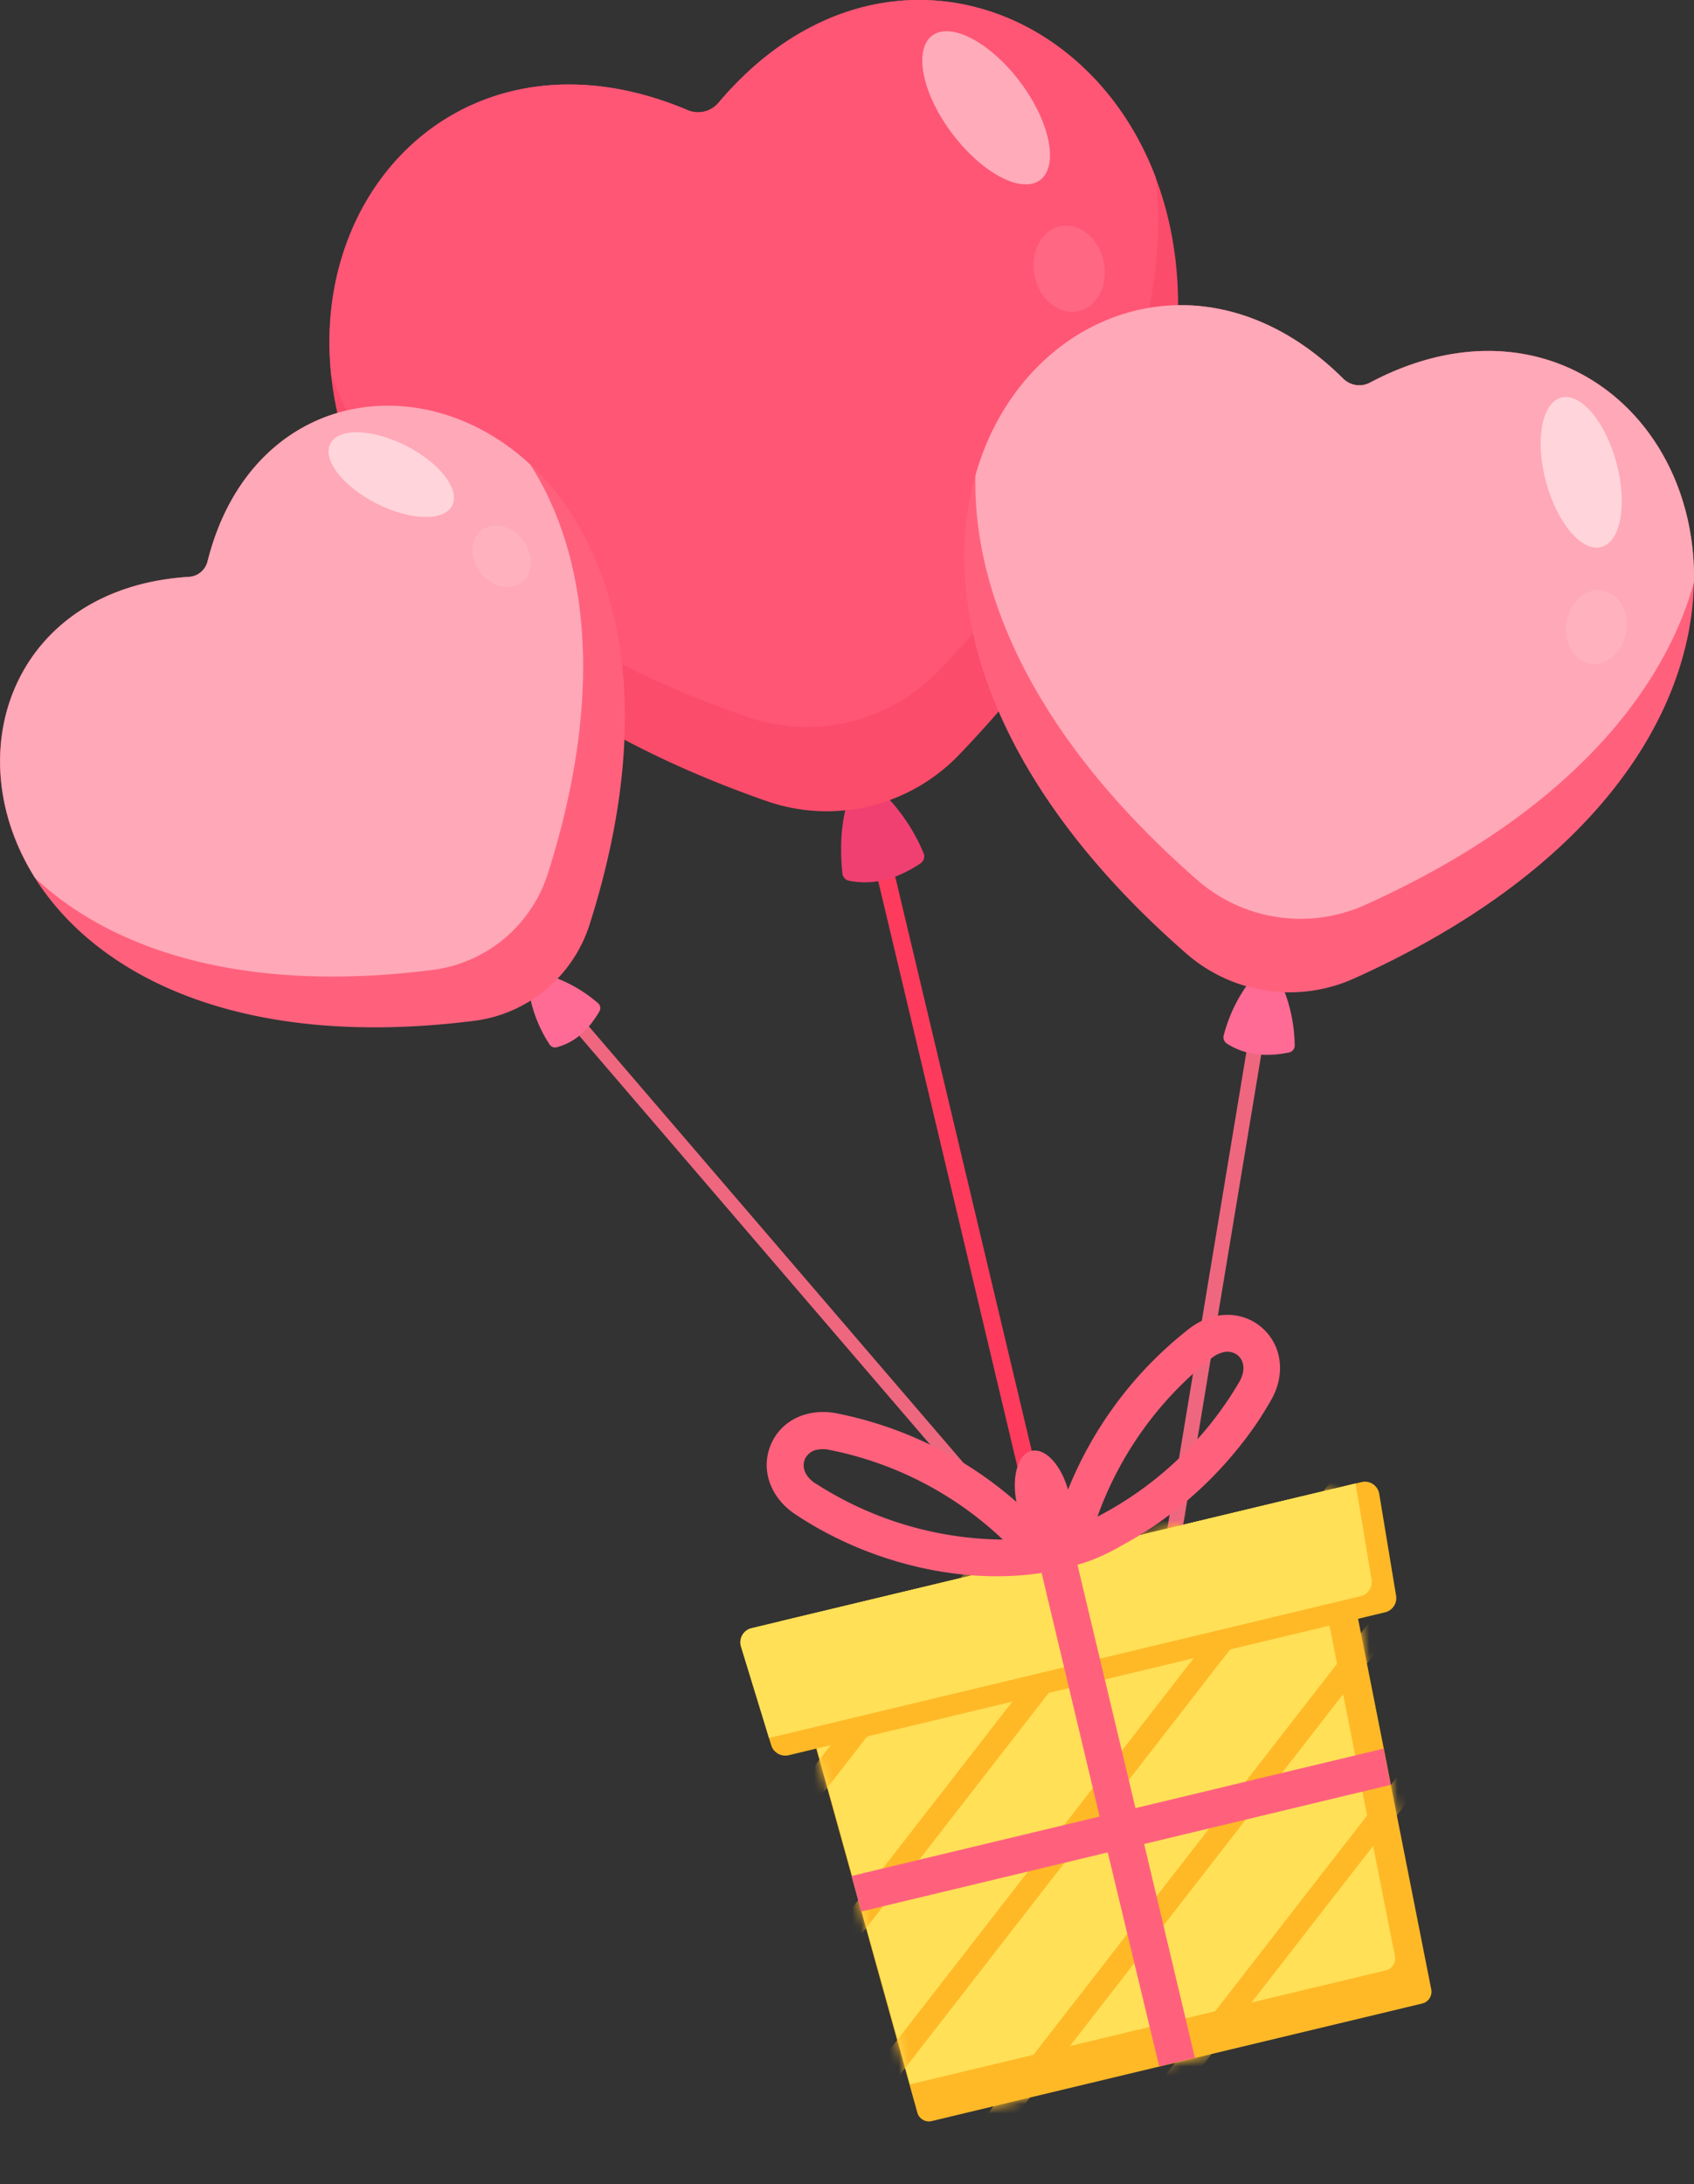 <svg xmlns="http://www.w3.org/2000/svg" width="180" height="232" fill="none"><rect width="100%" height="100%" fill="#333333" stroke="none"/><g clip-path="url(#a)"><path fill="#FF3B5D" d="M109.281 156.707a.935.935 0 0 1-1.124-.696L87.73 70.086a.936.936 0 0 1 1.394-1.018.93.93 0 0 1 .419.58l20.432 85.909a.946.946 0 0 1-.694 1.15"/><path fill="#F04072" d="M90.095 85.095c-.775 2.366-.842 5.155-.585 7.676a.904.904 0 0 0 .744.79c2.625.515 5.137-.238 7.561-1.857a.89.89 0 0 0 .318-1.088 19.65 19.65 0 0 0-4.324-6.413z"/><path fill="#FC4C6B" d="M101.915 80.166a19.5 19.5 0 0 1-9.535 5.47c-3.635.871-7.442.675-10.969-.562-31.331-10.95-44.547-29.3-46.226-45.231C32.992 18.957 50.594 2.207 73.06 11.698a2.83 2.83 0 0 0 3.282-.789c15.773-18.643 39.01-11.682 46.447 7.945 5.691 14.972 2.167 37.327-20.874 61.311"/><path fill="#FF5675" d="M122.804 18.854c1.598 14.282-4.196 32.775-23.015 52.351a19.5 19.5 0 0 1-9.535 5.471c-3.635.87-7.442.675-10.97-.563-25.593-8.935-39.086-22.809-44.084-36.27-2.193-20.886 15.41-37.636 37.875-28.145a2.83 2.83 0 0 0 3.282-.789c15.774-18.643 39.01-11.682 46.447 7.945"/><g fill="#fff" opacity=".5"><path d="M108.405 8.718c3.174 4.233 4.109 8.884 2.131 10.394-1.977 1.51-6.163-.696-9.363-4.929-3.2-4.232-4.11-8.883-2.132-10.393s6.189.706 9.364 4.928"/><path d="M117.28 27.779c.514 2.49-.703 4.862-2.727 5.284-2.024.423-4.109-1.247-4.623-3.743-.513-2.495.699-4.856 2.728-5.284s4.098 1.248 4.622 3.743" opacity=".2"/></g><path fill="#EE677F" d="M124.306 165.714a.803.803 0 0 1-.672-.913l12.188-73.442a.798.798 0 0 1 1.568-.077q.038.156.014.314l-12.188 73.437a.82.82 0 0 1-.314.53.81.81 0 0 1-.596.151"/><path fill="#FF6B95" d="M132.934 104.062a16.3 16.3 0 0 0-2.907 5.919.78.78 0 0 0 .339.866c1.926 1.242 4.161 1.454 6.611.943a.756.756 0 0 0 .595-.763 16.8 16.8 0 0 0-1.402-6.486z"/><path fill="#FF617D" d="M143.907 103.923a16.7 16.7 0 0 1-9.324 1.3 16.7 16.7 0 0 1-8.55-3.955C104.569 82.517 99.9 63.693 103.634 50.479c4.89-17.318 24.217-25.005 39.076-10.265a2.424 2.424 0 0 0 2.861.423c18.491-9.796 34.747 3.191 34.413 21.19-.221 13.73-10.118 30.393-36.077 42.096"/><path fill="#FFA8B7" d="M180.001 61.827c-3.271 11.858-13.755 24.747-34.926 34.285a16.68 16.68 0 0 1-17.874-2.655c-17.525-15.307-23.853-30.66-23.55-42.978 4.89-17.318 24.217-25.005 39.077-10.265a2.43 2.43 0 0 0 2.86.423c18.455-9.78 34.727 3.191 34.413 21.19"/><g fill="#fff" opacity=".5"><path d="M171.76 49.154c1.182 4.382.463 8.388-1.602 8.95s-4.705-2.536-5.886-6.919-.463-8.388 1.607-8.95 4.7 2.537 5.881 6.92"/><path d="M172.777 67.158c-.375 2.15-2.1 3.645-3.847 3.335-1.746-.309-2.861-2.304-2.481-4.454s2.101-3.645 3.847-3.336c1.747.31 2.861 2.305 2.481 4.455" opacity=".2"/></g><path fill="#EE677F" d="M110.298 165.724a.72.72 0 0 1-.52.162.72.72 0 0 1-.482-.255l-59.693-69.53a.71.71 0 0 1 .092-1.005.7.7 0 0 1 .997.093l59.698 69.534a.717.717 0 0 1-.092 1.001"/><path fill="#FF6B95" d="M56.25 105.547a14.4 14.4 0 0 0 2.147 5.398.695.695 0 0 0 .776.288c1.956-.515 3.415-1.897 4.525-3.82a.68.68 0 0 0-.15-.851 14.8 14.8 0 0 0-5.09-2.902z"/><path fill="#FF617D" d="M62.66 98.17a14.9 14.9 0 0 1-4.663 6.948 14.8 14.8 0 0 1-7.664 3.321c-25.013 3.13-40.15-4.913-46.627-15.199-8.495-13.482-2.116-30.825 16.36-31.965a2.16 2.16 0 0 0 1.252-.483c.357-.29.612-.686.73-1.13 4.52-18.045 22.646-21.139 34.31-10.312 8.86 8.3 13.955 24.711 6.302 48.82"/><path fill="#FFA8B7" d="M56.353 49.35c5.871 9.188 8.12 23.716 1.87 43.416a14.9 14.9 0 0 1-4.662 6.951 14.8 14.8 0 0 1-7.665 3.319c-20.422 2.578-34.259-2.335-42.174-9.796-8.495-13.482-2.116-30.825 16.359-31.965a2.176 2.176 0 0 0 1.962-1.614c4.52-18.044 22.646-21.138 34.31-10.31"/><g fill="#fff" opacity=".5"><path d="M43.117 47.334c3.596 1.81 5.789 4.64 4.936 6.357s-4.448 1.614-8.028-.196-5.788-4.64-4.936-6.356 4.448-1.614 8.028.195"/><path d="M55.535 57.316c1.192 1.52 1.15 3.547-.082 4.521-1.233.974-3.205.516-4.397-.995-1.191-1.51-1.15-3.542.082-4.516 1.233-.975 3.205-.531 4.397.99" opacity=".2"/></g><path fill="#FFB927" d="m141.573 158.161 5.465 27.577.745 3.846 4.299 21.737a1.29 1.29 0 0 1-.95 1.49l-52.118 12.487a1.274 1.274 0 0 1-1.54-.897l-.838-3.001-5.105-18.344-1.027-3.774-7.535-27.082z"/><path fill="#FFE057" d="m138.539 158.893 4.622 23.324.761 3.846 4.299 21.731c.063.324 0 .659-.177.937a1.27 1.27 0 0 1-.774.553L96.699 221.4l-5.106-18.344-1.027-3.774-7.535-27.083z"/><mask id="b" width="71" height="68" x="82" y="158" maskUnits="userSpaceOnUse" style="mask-type:luminance"><path fill="#fff" d="m141.573 158.161 5.465 27.577.745 3.846 4.299 21.737a1.29 1.29 0 0 1-.95 1.49l-52.118 12.482a1.27 1.27 0 0 1-1.54-.892l-5.943-21.345-1.027-3.774-7.535-27.082z"/></mask><g fill="#FFB927" mask="url(#b)"><path d="m151.951 184.231-30.904 39.79 1.96 1.535 30.904-39.791zM152.336 163.51l-52.008 66.964 1.961 1.534 52.008-66.963zM144.58 153.289l-57.346 73.835 1.96 1.534 57.346-73.835zM130.048 151.798l-50.704 65.284 1.96 1.534 50.704-65.284zM107.338 160.823l-28.197 36.293 1.96 1.534 28.197-36.292z"/></g><path fill="#FFB927" d="m146.555 158.687 1.787 10.79a1.55 1.55 0 0 1-1.176 1.784l-63.36 15.179a1.57 1.57 0 0 1-1.86-1.062l-.231-.758-2.969-9.688c-.066-.205-.088-.422-.066-.636a1.55 1.55 0 0 1 1.201-1.349l64.774-15.513a1.527 1.527 0 0 1 1.672.658c.116.18.194.383.228.595"/><path fill="#FFE057" d="m144.038 157.567 1.695 10.203a1.542 1.542 0 0 1-1.171 1.779l-62.847 15.06-2.969-9.688c-.066-.205-.088-.421-.066-.636a1.55 1.55 0 0 1 1.201-1.349z"/><path fill="#FF617D" d="m120.653 192.059-6.164-25.845c.432-.134.868-.263 1.295-.413a25 25 0 0 0 3.667-1.779 38.4 38.4 0 0 0 5.352-3.536 41.5 41.5 0 0 0 8.942-9.616q.699-1.067 1.336-2.186c1.54-2.717 1.135-5.79-.971-7.64-2.106-1.851-5.188-1.836-7.674.031a41.2 41.2 0 0 0-12.953 17.163c-.74-2.64-2.425-4.455-3.868-4.125s-2.137 2.733-1.608 5.424a41.07 41.07 0 0 0-19.276-9.445c-3.082-.516-5.82.845-6.862 3.454-1.043 2.609 0 5.522 2.568 7.254 6.975 4.687 16.025 7.249 24.418 6.501a27 27 0 0 0 1.823-.226l6.164 25.876-26.36 6.316 1.028 3.774 26.195-6.28 5.465 22.726 3.795-.907-5.393-22.711 26.195-6.285-.76-3.846zm8.146-47.845a3.1 3.1 0 0 1 1.145-.567 1.76 1.76 0 0 1 1.613.346c.55.484.873 1.469.139 2.773a37.38 37.38 0 0 1-15.085 14.333 37.44 37.44 0 0 1 12.188-16.885M86.63 157.568c-1.243-.836-1.392-1.862-1.12-2.542a1.77 1.77 0 0 1 1.285-1.031c.42-.087.853-.087 1.273 0a37.25 37.25 0 0 1 18.491 9.538 37.26 37.26 0 0 1-19.913-5.971z"/></g><defs><clipPath id="a"><path fill="#fff" d="M0 0h180v232H0z"/></clipPath></defs></svg>